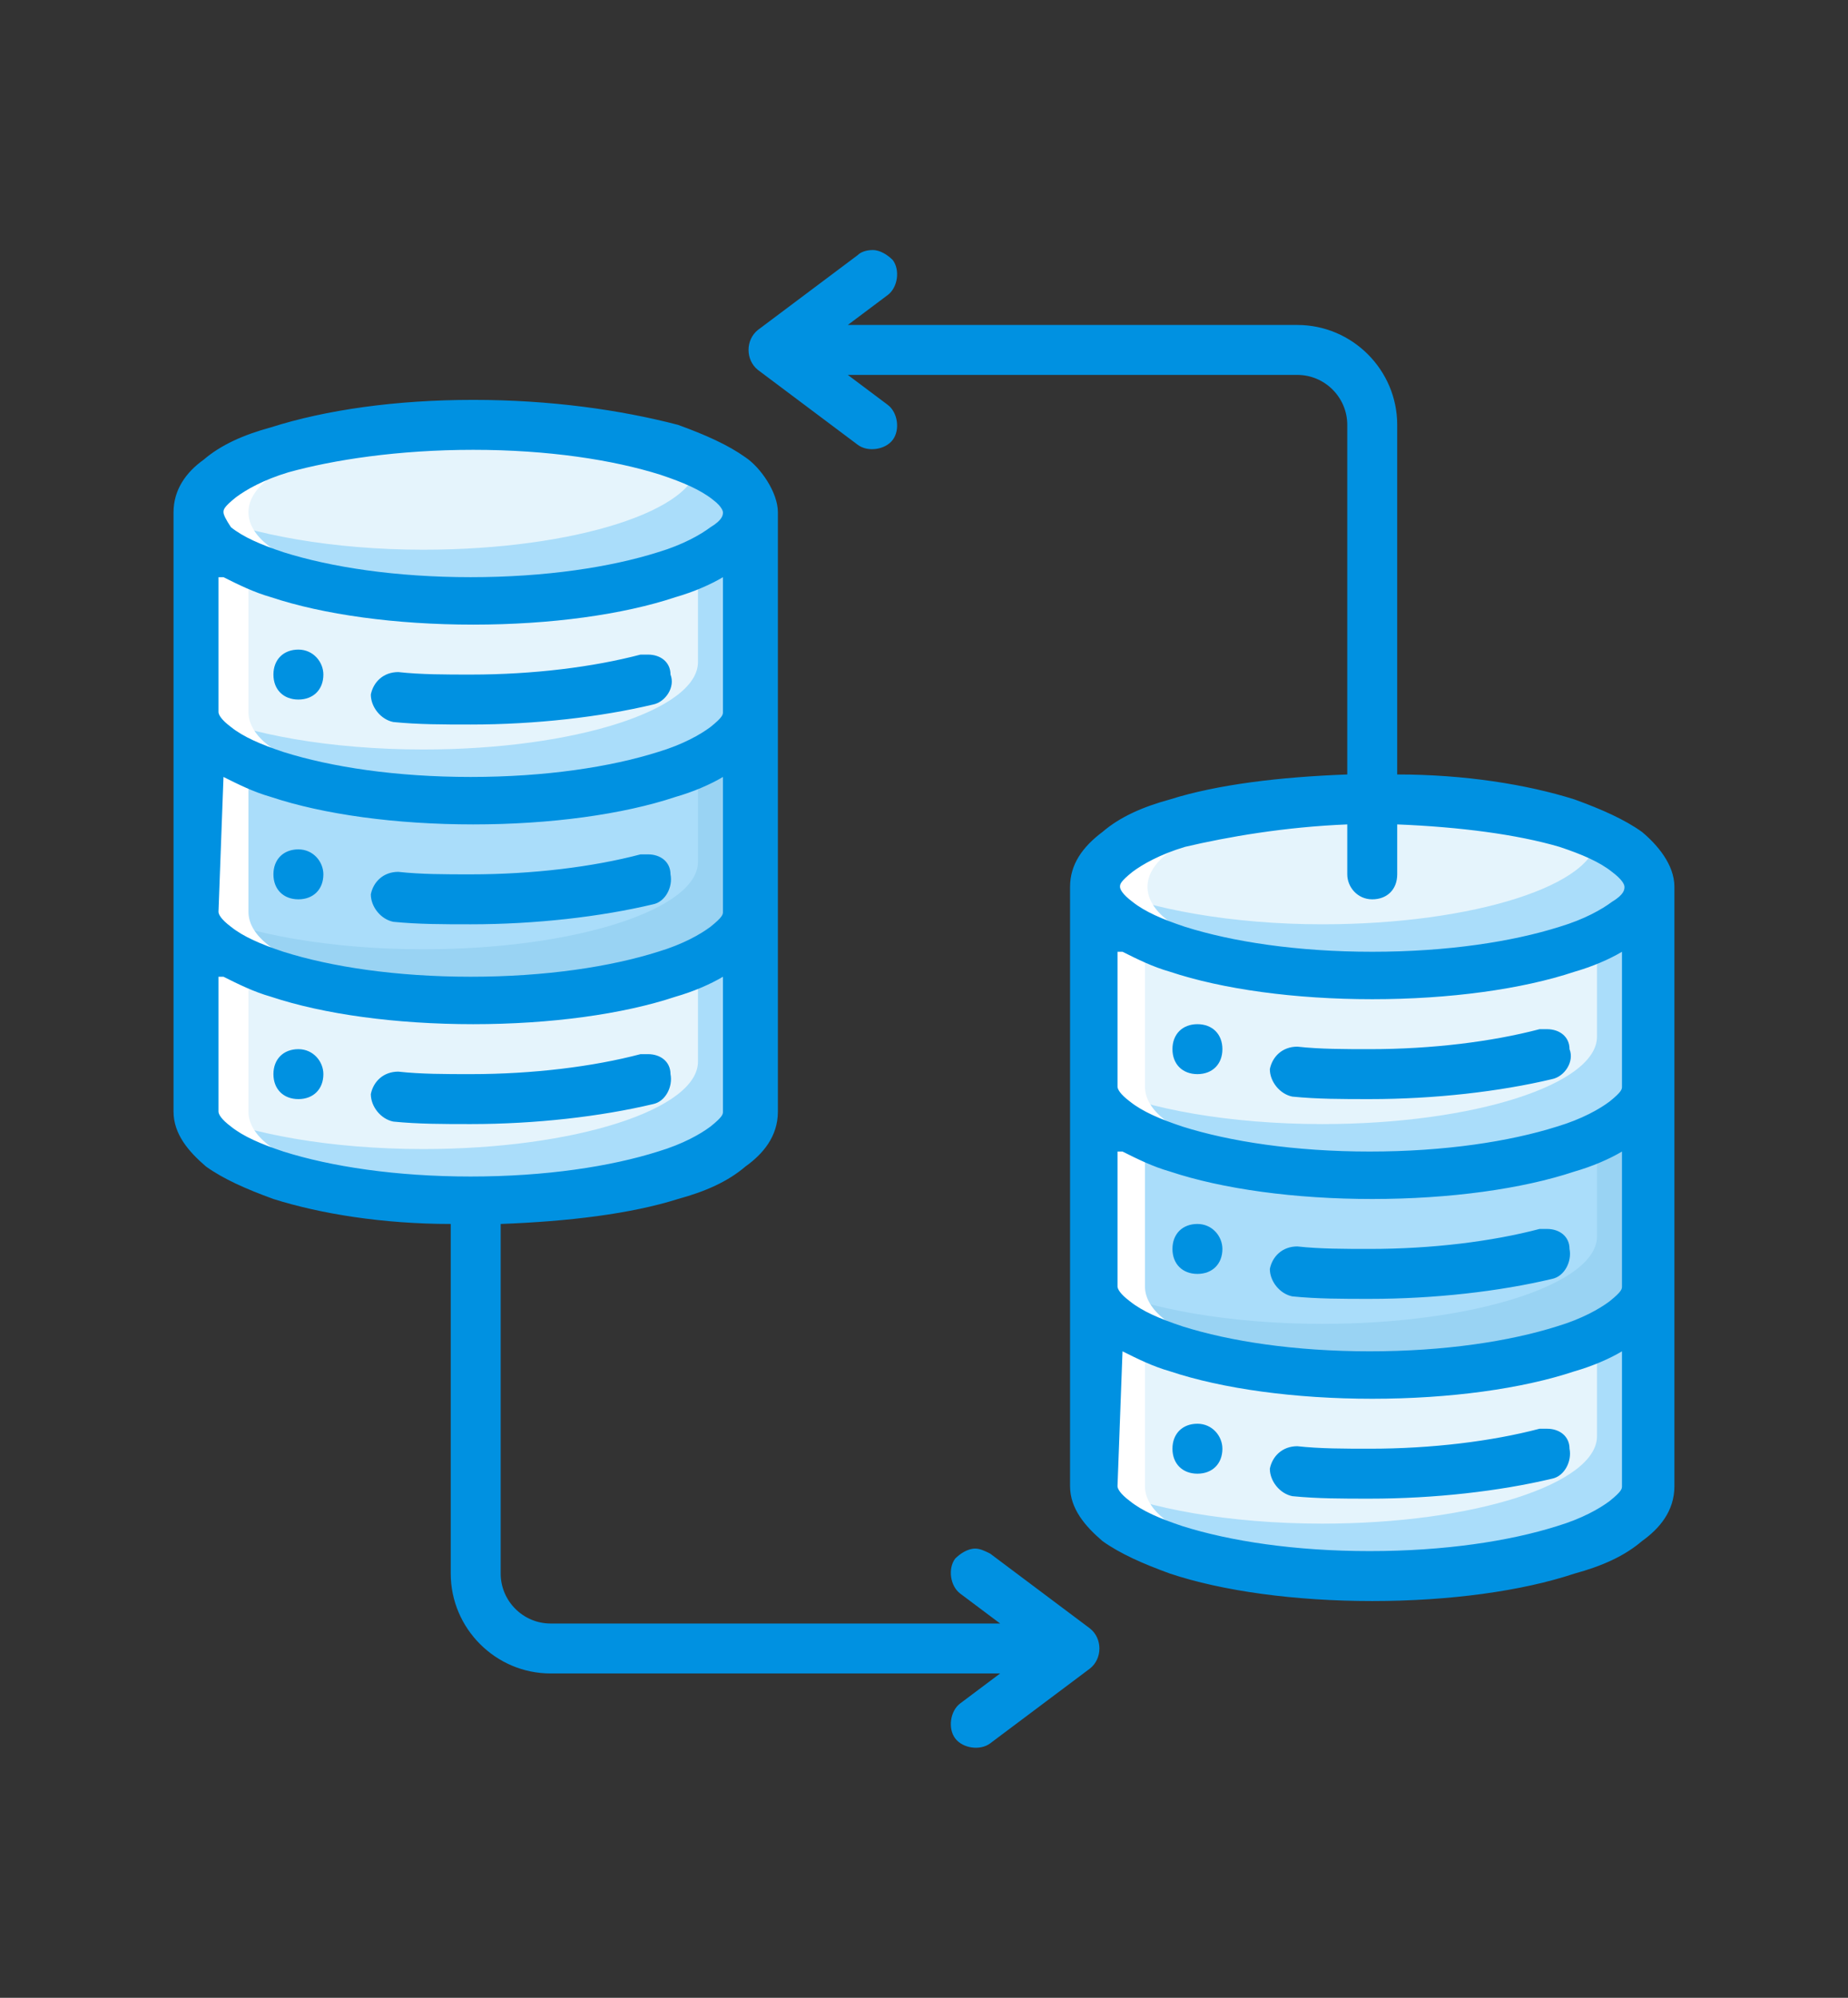 <svg width="74" height="80" viewBox="0 0 74 80" fill="none" xmlns="http://www.w3.org/2000/svg">
<rect x="0" y="0" width="74" height="80" fill="#333333" stroke="none"/>
<path d="M29.949 20.513C29.949 22.413 25.049 24.013 18.949 24.013C12.849 24.013 7.949 22.413 7.949 20.513C7.949 18.613 12.849 17.013 18.949 17.013C25.049 17.013 29.949 18.613 29.949 20.513Z" fill="#E5F4FC"/>
<path d="M27.949 18.513C27.949 20.413 23.049 22.013 16.949 22.013C13.349 22.013 10.049 21.413 7.949 20.513C7.949 22.413 12.849 24.013 18.949 24.013C25.049 24.013 29.949 22.413 29.949 20.513C29.949 19.813 29.249 19.113 27.949 18.513Z" fill="#AADDFA"/>
<path d="M7.949 21.013V28.513C7.949 30.413 12.849 32.013 18.949 32.013C25.049 32.013 29.949 30.413 29.949 28.513V21.013H29.849C29.049 22.713 24.549 24.013 18.949 24.013C13.449 24.013 8.849 22.713 8.049 21.013H7.949Z" fill="#E5F4FC"/>
<path d="M29.849 21.013C29.649 21.513 28.949 22.013 27.949 22.513V26.513C27.949 28.413 23.049 30.013 16.949 30.013C13.249 30.013 9.949 29.413 7.949 28.513C7.949 30.413 12.849 32.013 18.949 32.013C25.049 32.013 29.949 30.413 29.949 28.513V21.013H29.849Z" fill="#AADDFA"/>
<path d="M7.949 29.013V36.513C7.949 38.413 12.849 40.013 18.949 40.013C25.049 40.013 29.949 38.413 29.949 36.513V29.013H29.849C29.049 30.713 24.549 32.013 18.949 32.013C13.449 32.013 8.849 30.713 8.049 29.013H7.949Z" fill="#AADDFA"/>
<path d="M29.849 29.013C29.649 29.513 28.949 30.013 27.949 30.513V34.513C27.949 36.413 23.049 38.013 16.949 38.013C13.249 38.013 9.949 37.413 7.949 36.513C7.949 38.413 12.849 40.013 18.949 40.013C25.049 40.013 29.949 38.413 29.949 36.513V29.013H29.849Z" fill="#99D3F3"/>
<path d="M7.949 37.013V44.513C7.949 46.413 12.849 48.013 18.949 48.013C25.049 48.013 29.949 46.413 29.949 44.513V37.013H29.849C29.049 38.713 24.549 40.013 18.949 40.013C13.349 40.013 8.849 38.713 8.049 37.013H7.949Z" fill="#E5F4FC"/>
<path d="M29.849 37.013C29.649 37.513 28.949 38.013 27.949 38.513V42.513C27.949 44.413 23.049 46.013 16.949 46.013C13.249 46.013 9.949 45.413 7.949 44.513C7.949 46.413 12.849 48.013 18.949 48.013C25.049 48.013 29.949 46.413 29.949 44.513V37.013H29.849Z" fill="#AADDFA"/>
<path d="M65.949 35.513C65.949 37.413 61.049 39.013 54.949 39.013C48.849 39.013 43.949 37.413 43.949 35.513C43.949 33.613 48.849 32.013 54.949 32.013C61.049 32.013 65.949 33.613 65.949 35.513Z" fill="#E5F4FC"/>
<path d="M63.949 33.513C63.949 35.413 59.049 37.013 52.949 37.013C49.349 37.013 46.049 36.413 43.949 35.513C43.949 37.413 48.849 39.013 54.949 39.013C61.049 39.013 65.949 37.413 65.949 35.513C65.949 34.813 65.249 34.113 63.949 33.513Z" fill="#AADDFA"/>
<path d="M54.949 32.013C48.849 32.013 43.949 33.613 43.949 35.513C43.949 37.413 48.849 39.013 54.949 39.013C55.249 39.013 55.649 39.013 55.949 39.013C50.349 38.813 45.949 37.413 45.949 35.513C45.949 33.613 50.349 32.213 55.949 32.013C55.649 32.013 55.249 32.013 54.949 32.013Z" fill="white"/>
<path d="M43.949 36.013V43.513C43.949 45.413 48.849 47.013 54.949 47.013C61.049 47.013 65.949 45.413 65.949 43.513V36.013H65.849C65.049 37.713 60.549 39.013 54.949 39.013C49.449 39.013 44.849 37.713 44.049 36.013H43.949Z" fill="#E5F4FC"/>
<path d="M65.849 36.013C65.649 36.513 64.949 37.013 63.949 37.513V41.513C63.949 43.413 59.049 45.013 52.949 45.013C49.249 45.013 45.949 44.413 43.949 43.513C43.949 45.413 48.849 47.013 54.949 47.013C61.049 47.013 65.949 45.413 65.949 43.513V36.013H65.849Z" fill="#AADDFA"/>
<path d="M43.949 44.013V51.513C43.949 53.413 48.849 55.013 54.949 55.013C61.049 55.013 65.949 53.413 65.949 51.513V44.013H65.849C65.049 45.713 60.549 47.013 54.949 47.013C49.449 47.013 44.849 45.713 44.049 44.013H43.949Z" fill="#AADDFA"/>
<path d="M65.849 44.013C65.649 44.513 64.949 45.013 63.949 45.513V49.513C63.949 51.413 59.049 53.013 52.949 53.013C49.249 53.013 45.949 52.413 43.949 51.513C43.949 53.413 48.849 55.013 54.949 55.013C61.049 55.013 65.949 53.413 65.949 51.513V44.013H65.849Z" fill="#99D3F3"/>
<path d="M43.848 36.013V43.513C43.848 45.413 48.748 47.013 54.848 47.013C55.148 47.013 55.548 47.013 55.848 47.013C50.248 46.813 45.848 45.413 45.848 43.513V37.513C44.948 37.113 44.248 36.613 43.948 36.013H43.848Z" fill="white"/>
<path d="M43.949 52.013V59.513C43.949 61.413 48.849 63.013 54.949 63.013C61.049 63.013 65.949 61.413 65.949 59.513V52.013H65.849C65.049 53.713 60.549 55.013 54.949 55.013C49.349 55.013 44.849 53.713 44.049 52.013H43.949Z" fill="#E5F4FC"/>
<path d="M43.848 44.013V51.513C43.848 53.413 48.748 55.013 54.848 55.013C55.148 55.013 55.548 55.013 55.848 55.013C50.248 54.813 45.848 53.413 45.848 51.513V45.513C44.948 45.113 44.248 44.613 43.948 44.013H43.848Z" fill="white"/>
<path d="M65.849 52.013C65.649 52.513 64.949 53.013 63.949 53.513V57.513C63.949 59.413 59.049 61.013 52.949 61.013C49.249 61.013 45.949 60.413 43.949 59.513C43.949 61.413 48.849 63.013 54.949 63.013C61.049 63.013 65.949 61.413 65.949 59.513V52.013H65.849Z" fill="#AADDFA"/>
<path d="M7.949 21.013V28.513C7.949 30.413 12.849 32.013 18.949 32.013C19.249 32.013 19.649 32.013 19.949 32.013C14.349 31.813 9.949 30.413 9.949 28.513V22.513C9.049 22.113 8.349 21.613 8.049 21.013H7.949Z" fill="white"/>
<path d="M7.949 29.013V36.513C7.949 38.413 12.849 40.013 18.949 40.013C19.249 40.013 19.649 40.013 19.949 40.013C14.349 39.813 9.949 38.413 9.949 36.513V30.513C9.049 30.113 8.349 29.613 8.049 29.013H7.949Z" fill="white"/>
<path d="M7.949 37.013V44.513C7.949 46.413 12.849 48.013 18.949 48.013C19.249 48.013 19.649 48.013 19.949 48.013C14.349 47.813 9.949 46.413 9.949 44.513V38.513C9.049 38.113 8.349 37.613 8.049 37.013H7.949Z" fill="white"/>
<path d="M43.848 52.013V59.513C43.848 61.413 48.748 63.013 54.848 63.013C55.148 63.013 55.548 63.013 55.848 63.013C50.248 62.813 45.848 61.413 45.848 59.513V53.513C44.948 53.113 44.248 52.613 43.948 52.013H43.848Z" fill="white"/>
<path d="M18.949 17.013C12.849 17.013 7.949 18.613 7.949 20.513C7.949 22.413 12.849 24.013 18.949 24.013C19.249 24.013 19.649 24.013 19.949 24.013C14.349 23.813 9.949 22.413 9.949 20.513C9.949 18.613 14.349 17.213 19.949 17.013C19.649 17.013 19.249 17.013 18.949 17.013Z" fill="white"/>
<path d="M34.949 10.013C34.649 10.013 34.449 10.113 34.349 10.213L30.349 13.213C29.849 13.613 29.849 14.413 30.349 14.813L34.349 17.813C34.749 18.113 35.449 18.013 35.749 17.613C36.049 17.213 35.949 16.513 35.549 16.213L33.949 15.013H51.949C53.049 15.013 53.949 15.913 53.949 17.013V31.013C51.249 31.113 48.749 31.413 46.849 32.013C45.749 32.313 44.849 32.713 44.149 33.313C43.349 33.913 42.849 34.613 42.849 35.513C42.849 43.513 42.849 51.513 42.849 59.513C42.849 60.413 43.449 61.113 44.149 61.713C44.849 62.213 45.749 62.613 46.849 63.013C48.949 63.713 51.849 64.113 54.949 64.113C58.049 64.113 60.949 63.713 63.049 63.013C64.149 62.713 65.049 62.313 65.749 61.713C66.449 61.213 67.049 60.513 67.049 59.513C67.049 51.513 67.049 43.513 67.049 35.513C67.049 34.613 66.349 33.813 65.749 33.313C65.049 32.813 64.149 32.413 63.049 32.013C61.149 31.413 58.649 31.013 55.949 31.013V17.013C55.949 14.813 54.149 13.013 51.949 13.013H33.949L35.549 11.813C35.949 11.513 36.049 10.813 35.749 10.413C35.549 10.213 35.249 10.013 34.949 10.013ZM18.949 16.013C15.849 16.013 13.049 16.413 10.849 17.113C9.749 17.413 8.849 17.813 8.149 18.413C7.449 18.913 6.949 19.613 6.949 20.513C6.949 28.513 6.949 36.513 6.949 44.513C6.949 45.413 7.549 46.113 8.249 46.713C8.949 47.213 9.849 47.613 10.949 48.013C12.849 48.613 15.349 49.013 18.049 49.013V63.013C18.049 65.213 19.849 67.013 22.049 67.013H40.049L38.449 68.213C38.049 68.513 37.949 69.213 38.249 69.613C38.549 70.013 39.249 70.113 39.649 69.813L43.649 66.813C44.149 66.413 44.149 65.613 43.649 65.213L39.649 62.213C39.449 62.113 39.249 62.013 39.049 62.013C38.749 62.013 38.449 62.213 38.249 62.413C37.949 62.813 38.049 63.513 38.449 63.813L40.049 65.013H22.049C20.949 65.013 20.049 64.113 20.049 63.013V49.013C22.749 48.913 25.249 48.613 27.149 48.013C28.249 47.713 29.149 47.313 29.849 46.713C30.549 46.213 31.149 45.513 31.149 44.513C31.149 36.513 31.149 28.513 31.149 20.513C31.149 19.713 30.449 18.713 29.849 18.313C29.149 17.813 28.249 17.413 27.149 17.013C24.849 16.413 22.049 16.013 18.949 16.013ZM18.949 18.013C21.949 18.013 24.549 18.413 26.449 19.013C27.349 19.313 28.049 19.613 28.549 20.013C28.949 20.313 28.949 20.513 28.949 20.513C28.949 20.613 28.949 20.813 28.449 21.113C28.049 21.413 27.349 21.813 26.349 22.113C24.449 22.713 21.849 23.113 18.849 23.113C15.849 23.113 13.249 22.713 11.349 22.113C10.449 21.813 9.749 21.513 9.249 21.113C9.049 20.813 8.949 20.613 8.949 20.513C8.949 20.413 8.949 20.313 9.449 19.913C9.849 19.613 10.549 19.213 11.549 18.913C13.349 18.413 15.949 18.013 18.949 18.013ZM8.949 23.113C9.549 23.413 10.149 23.713 10.849 23.913C12.949 24.613 15.849 25.013 18.949 25.013C22.049 25.013 24.949 24.613 27.049 23.913C27.749 23.713 28.449 23.413 28.949 23.113V28.513C28.949 28.613 28.949 28.713 28.449 29.113C28.049 29.413 27.349 29.813 26.349 30.113C24.449 30.713 21.849 31.113 18.849 31.113C15.849 31.113 13.249 30.713 11.349 30.113C10.449 29.813 9.749 29.513 9.249 29.113C8.849 28.813 8.749 28.613 8.749 28.513V23.113H8.949ZM11.949 26.013C11.349 26.013 10.949 26.413 10.949 27.013C10.949 27.613 11.349 28.013 11.949 28.013C12.549 28.013 12.949 27.613 12.949 27.013C12.949 26.513 12.549 26.013 11.949 26.013ZM25.949 26.213C25.849 26.213 25.749 26.213 25.649 26.213C23.749 26.713 21.349 27.013 18.849 27.013C17.849 27.013 16.849 27.013 15.949 26.913C15.349 26.913 14.949 27.313 14.849 27.813C14.849 28.313 15.249 28.813 15.749 28.913C16.749 29.013 17.749 29.013 18.849 29.013C21.449 29.013 24.049 28.713 26.149 28.213C26.649 28.113 27.049 27.513 26.849 27.013C26.849 26.513 26.449 26.213 25.949 26.213ZM8.949 31.113C9.549 31.413 10.149 31.713 10.849 31.913C12.949 32.613 15.849 33.013 18.949 33.013C22.049 33.013 24.949 32.613 27.049 31.913C27.749 31.713 28.449 31.413 28.949 31.113V36.513C28.949 36.613 28.949 36.713 28.449 37.113C28.049 37.413 27.349 37.813 26.349 38.113C24.449 38.713 21.849 39.113 18.849 39.113C15.849 39.113 13.249 38.713 11.349 38.113C10.449 37.813 9.749 37.513 9.249 37.113C8.849 36.813 8.749 36.613 8.749 36.513L8.949 31.113ZM53.949 33.013V35.013C53.949 35.513 54.349 36.013 54.949 36.013C55.549 36.013 55.949 35.613 55.949 35.013V33.013C58.449 33.113 60.749 33.413 62.449 33.913C63.349 34.213 64.049 34.513 64.549 34.913C64.949 35.213 65.049 35.413 65.049 35.513C65.049 35.613 65.049 35.813 64.549 36.113C64.149 36.413 63.449 36.813 62.449 37.113C60.549 37.713 57.949 38.113 54.949 38.113C51.949 38.113 49.349 37.713 47.449 37.113C46.549 36.813 45.849 36.513 45.349 36.113C44.949 35.813 44.849 35.613 44.849 35.513C44.849 35.413 44.849 35.313 45.349 34.913C45.749 34.613 46.449 34.213 47.449 33.913C49.149 33.513 51.449 33.113 53.949 33.013ZM11.949 34.013C11.349 34.013 10.949 34.413 10.949 35.013C10.949 35.613 11.349 36.013 11.949 36.013C12.549 36.013 12.949 35.613 12.949 35.013C12.949 34.513 12.549 34.013 11.949 34.013ZM25.949 34.213C25.849 34.213 25.749 34.213 25.649 34.213C23.749 34.713 21.349 35.013 18.849 35.013C17.849 35.013 16.849 35.013 15.949 34.913C15.349 34.913 14.949 35.313 14.849 35.813C14.849 36.313 15.249 36.813 15.749 36.913C16.749 37.013 17.749 37.013 18.849 37.013C21.449 37.013 24.049 36.713 26.149 36.213C26.649 36.113 26.949 35.513 26.849 35.013C26.849 34.513 26.449 34.213 25.949 34.213ZM44.949 38.113C45.549 38.413 46.149 38.713 46.849 38.913C48.949 39.613 51.849 40.013 54.949 40.013C58.049 40.013 60.949 39.613 63.049 38.913C63.749 38.713 64.449 38.413 64.949 38.113V43.513C64.949 43.613 64.949 43.713 64.449 44.113C64.049 44.413 63.349 44.813 62.349 45.113C60.449 45.713 57.849 46.113 54.849 46.113C51.849 46.113 49.249 45.713 47.349 45.113C46.449 44.813 45.749 44.513 45.249 44.113C44.849 43.813 44.749 43.613 44.749 43.513V38.113H44.949ZM8.949 39.113C9.549 39.413 10.149 39.713 10.849 39.913C12.949 40.613 15.849 41.013 18.949 41.013C22.049 41.013 24.949 40.613 27.049 39.913C27.749 39.713 28.449 39.413 28.949 39.113V44.513C28.949 44.613 28.949 44.713 28.449 45.113C28.049 45.413 27.349 45.813 26.349 46.113C24.449 46.713 21.849 47.113 18.849 47.113C15.849 47.113 13.249 46.713 11.349 46.113C10.449 45.813 9.749 45.513 9.249 45.113C8.849 44.813 8.749 44.613 8.749 44.513V39.113H8.949ZM47.949 41.013C47.349 41.013 46.949 41.413 46.949 42.013C46.949 42.613 47.349 43.013 47.949 43.013C48.549 43.013 48.949 42.613 48.949 42.013C48.949 41.413 48.549 41.013 47.949 41.013ZM61.949 41.213C61.849 41.213 61.749 41.213 61.649 41.213C59.749 41.713 57.349 42.013 54.849 42.013C53.849 42.013 52.849 42.013 51.949 41.913C51.349 41.913 50.949 42.313 50.849 42.813C50.849 43.313 51.249 43.813 51.749 43.913C52.749 44.013 53.749 44.013 54.849 44.013C57.449 44.013 60.049 43.713 62.149 43.213C62.649 43.113 63.049 42.513 62.849 42.013C62.849 41.513 62.449 41.213 61.949 41.213ZM11.949 42.013C11.349 42.013 10.949 42.413 10.949 43.013C10.949 43.613 11.349 44.013 11.949 44.013C12.549 44.013 12.949 43.613 12.949 43.013C12.949 42.513 12.549 42.013 11.949 42.013ZM25.949 42.213C25.849 42.213 25.749 42.213 25.649 42.213C23.749 42.713 21.349 43.013 18.849 43.013C17.849 43.013 16.849 43.013 15.949 42.913C15.349 42.913 14.949 43.313 14.849 43.813C14.849 44.313 15.249 44.813 15.749 44.913C16.749 45.013 17.749 45.013 18.849 45.013C21.449 45.013 24.049 44.713 26.149 44.213C26.649 44.113 26.949 43.513 26.849 43.013C26.849 42.513 26.449 42.213 25.949 42.213ZM44.949 46.113C45.549 46.413 46.149 46.713 46.849 46.913C48.949 47.613 51.849 48.013 54.949 48.013C58.049 48.013 60.949 47.613 63.049 46.913C63.749 46.713 64.449 46.413 64.949 46.113V51.513C64.949 51.613 64.949 51.713 64.449 52.113C64.049 52.413 63.349 52.813 62.349 53.113C60.449 53.713 57.849 54.113 54.849 54.113C51.849 54.113 49.249 53.713 47.349 53.113C46.449 52.813 45.749 52.513 45.249 52.113C44.849 51.813 44.749 51.613 44.749 51.513V46.113H44.949ZM47.949 49.013C47.349 49.013 46.949 49.413 46.949 50.013C46.949 50.613 47.349 51.013 47.949 51.013C48.549 51.013 48.949 50.613 48.949 50.013C48.949 49.513 48.549 49.013 47.949 49.013ZM61.949 49.213C61.849 49.213 61.749 49.213 61.649 49.213C59.749 49.713 57.349 50.013 54.849 50.013C53.849 50.013 52.849 50.013 51.949 49.913C51.349 49.913 50.949 50.313 50.849 50.813C50.849 51.313 51.249 51.813 51.749 51.913C52.749 52.013 53.749 52.013 54.849 52.013C57.449 52.013 60.049 51.713 62.149 51.213C62.649 51.113 62.949 50.513 62.849 50.013C62.849 49.513 62.449 49.213 61.949 49.213ZM44.949 54.113C45.549 54.413 46.149 54.713 46.849 54.913C48.949 55.613 51.849 56.013 54.949 56.013C58.049 56.013 60.949 55.613 63.049 54.913C63.749 54.713 64.449 54.413 64.949 54.113V59.513C64.949 59.613 64.949 59.713 64.449 60.113C64.049 60.413 63.349 60.813 62.349 61.113C60.449 61.713 57.849 62.113 54.849 62.113C51.849 62.113 49.249 61.713 47.349 61.113C46.449 60.813 45.749 60.513 45.249 60.113C44.849 59.813 44.749 59.613 44.749 59.513L44.949 54.113ZM47.949 57.013C47.349 57.013 46.949 57.413 46.949 58.013C46.949 58.613 47.349 59.013 47.949 59.013C48.549 59.013 48.949 58.613 48.949 58.013C48.949 57.513 48.549 57.013 47.949 57.013ZM61.949 57.213C61.849 57.213 61.749 57.213 61.649 57.213C59.749 57.713 57.349 58.013 54.849 58.013C53.849 58.013 52.849 58.013 51.949 57.913C51.349 57.913 50.949 58.313 50.849 58.813C50.849 59.313 51.249 59.813 51.749 59.913C52.749 60.013 53.749 60.013 54.849 60.013C57.449 60.013 60.049 59.713 62.149 59.213C62.649 59.113 62.949 58.513 62.849 58.013C62.849 57.513 62.449 57.213 61.949 57.213Z" fill="#0091E1"/>
</svg>
